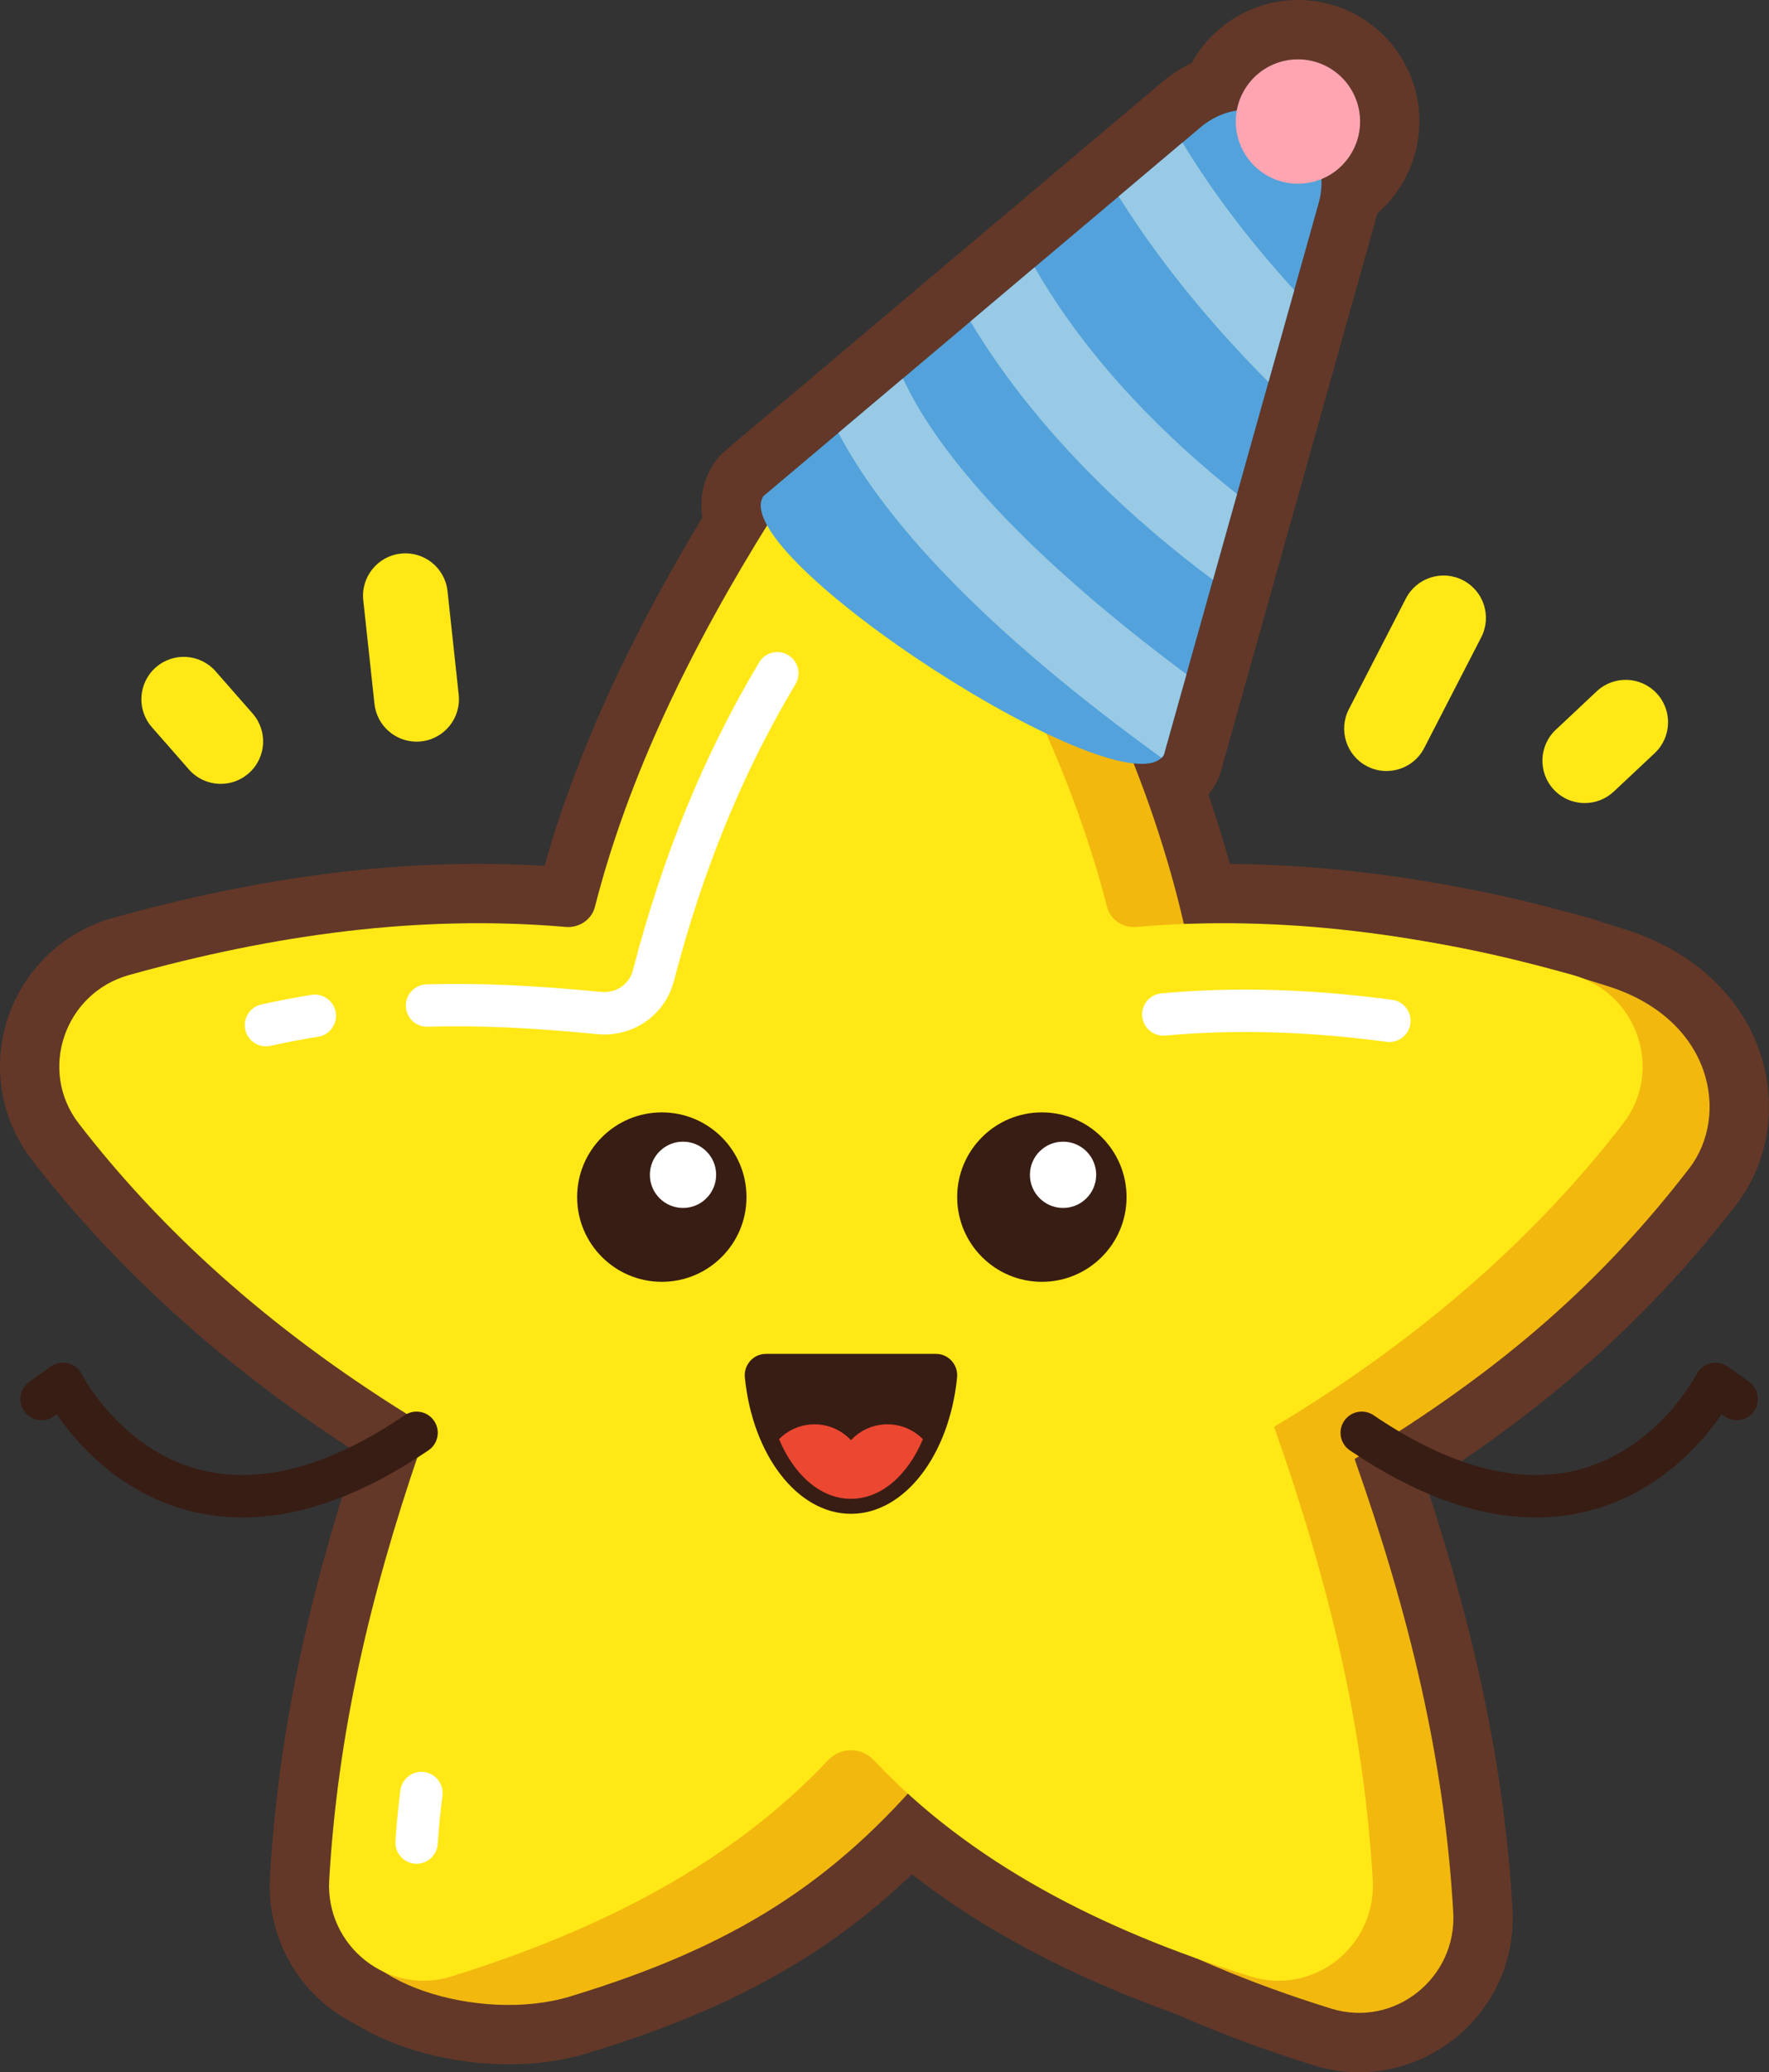 <?xml version="1.0" encoding="UTF-8"?><svg xmlns="http://www.w3.org/2000/svg" xmlns:xlink="http://www.w3.org/1999/xlink" height="720.6" preserveAspectRatio="xMidYMid meet" version="1.0" viewBox="0.0 0.0 615.4 720.6" width="615.4" zoomAndPan="magnify"><rect x="0.0" y="0.0" width="615.4" height="720.6" fill="#333333" stroke="none"/><defs><clipPath id="a"><path d="M 0 0 L 615.379 0 L 615.379 720.602 L 0 720.602 Z M 0 0"/></clipPath></defs><g><g id="change1_2"><path d="M 559.586 343.008 C 556.395 341.988 553.258 341.016 550.16 340.086 C 549.184 339.715 548.211 339.336 547.176 339.051 C 543.297 337.969 539.414 336.945 535.531 335.949 C 524.355 332.973 513.531 330.555 502.645 328.609 C 472.535 322.922 442.402 320.176 412.227 321.301 C 412.098 321.301 411.977 321.297 411.848 321.297 C 407.664 303.086 401.723 284.055 394.375 265.477 C 399.492 266.02 403.172 265.172 404.855 262.566 L 412.746 234.461 L 429.688 174.109 L 430.336 171.805 L 441.266 132.863 L 450.25 100.863 L 458.707 70.742 C 459.527 67.82 459.82 64.984 459.691 62.281 C 468.969 58.508 474.66 48.641 472.797 38.395 C 470.66 26.645 459.402 18.852 447.656 20.992 C 438.527 22.652 431.812 29.824 430.262 38.453 C 425.91 39.113 421.566 40.965 417.617 44.293 L 411.359 49.57 L 394.355 63.914 L 359.93 92.945 L 337.578 111.797 L 314.113 131.586 L 291.641 150.539 L 265.547 172.547 C 263.941 175.031 264.555 178.523 266.867 182.695 C 239.781 226.277 218.469 270.359 206.969 315.301 C 205.809 319.828 201.461 322.73 196.801 322.328 C 146.066 317.941 95.445 324.984 44.895 339.051 C 22.434 345.301 13.172 372.262 27.414 390.715 C 56.008 427.75 93.207 461.605 141.438 491.652 C 145.734 494.332 147.629 499.594 145.988 504.383 C 128.469 555.59 117.438 603.414 114.523 653.766 C 113.691 668.125 121.945 680.312 133.621 685.75 C 149.551 696.172 177.395 700.605 198.27 694.266 C 250.488 678.41 284.285 658.348 315.824 623.676 C 343.551 648.93 377.988 667.387 416.957 681.254 C 431.578 687.754 446.98 693.465 463.078 698.465 C 485.023 705.285 506.887 687.883 505.559 664.941 C 502.492 611.914 490.418 561.684 471.242 507.355 C 523.086 476.195 557.574 445.258 587.609 406.355 C 601.855 387.898 595.859 354.602 559.586 343.008" fill="#633828"/></g><g clip-path="url(#a)" id="change1_1"><path d="M 451.551 0 C 449.016 0 446.465 0.23 443.961 0.688 C 431.297 2.988 420.559 10.996 414.523 21.93 C 410.891 23.652 407.457 25.863 404.312 28.516 L 398.055 33.793 L 381.051 48.137 L 346.625 77.168 L 324.273 96.02 L 300.809 115.809 L 278.336 134.762 L 252.242 156.77 C 250.68 158.086 249.32 159.629 248.211 161.344 C 245.871 164.965 243.035 171.367 244.312 180 C 218.34 223.004 200.301 262.793 189.43 301.09 C 181.828 300.629 174.129 300.395 166.438 300.395 C 126.328 300.391 84.762 306.531 39.359 319.164 C 22.082 323.973 8.391 337 2.734 354.012 C -2.871 370.863 0.25 389.301 11.078 403.328 C 40.684 441.676 78.641 475.863 123.988 505.035 C 106.215 558.562 96.633 605.633 93.918 652.57 C 92.664 674.219 104.25 694.16 123.539 703.797 C 137.656 712.609 157.492 717.836 176.953 717.836 C 186.723 717.836 195.91 716.551 204.266 714.016 C 252.922 699.238 286.988 680.664 317.23 651.789 C 342.508 671.387 372.824 687.387 409.297 700.434 C 424.113 706.984 440.145 712.949 456.953 718.176 C 462.137 719.785 467.477 720.602 472.832 720.602 C 487.383 720.602 501.52 714.461 511.621 703.762 C 521.863 692.91 527.027 678.699 526.164 663.75 C 523.461 617.031 513.855 569.781 496.094 516.23 C 540.734 487.664 574.422 457.211 603.945 418.965 C 615.027 404.609 618.301 385.309 612.699 367.328 C 606.32 346.852 589.25 330.82 565.867 323.348 C 562.805 322.371 559.789 321.434 556.812 320.535 C 555.664 320.102 554.293 319.605 552.711 319.164 C 549.117 318.168 545.203 317.125 540.742 315.98 C 529.035 312.863 517.797 310.355 506.387 308.312 C 479.422 303.223 453.008 300.57 427.848 300.422 C 425.629 292.387 423.129 284.324 420.355 276.262 C 421.09 275.379 421.695 274.531 422.191 273.766 C 423.312 272.031 424.168 270.137 424.727 268.145 L 432.617 240.039 L 449.559 179.688 L 450.207 177.383 L 461.137 138.441 L 470.121 106.441 L 478.578 76.32 C 478.77 75.633 478.945 74.945 479.105 74.258 C 490.16 64.676 495.824 49.668 493.102 34.699 C 489.445 14.594 471.969 0 451.551 0 Z M 451.551 20.637 C 461.797 20.637 470.898 27.953 472.797 38.395 C 474.66 48.641 468.969 58.508 459.691 62.281 C 459.82 64.984 459.527 67.82 458.707 70.742 L 450.25 100.863 L 441.266 132.863 L 430.336 171.805 L 429.688 174.109 L 412.746 234.461 L 404.855 262.566 C 403.492 264.676 400.82 265.633 397.137 265.633 C 396.27 265.633 395.348 265.578 394.375 265.477 C 401.723 284.055 407.664 303.086 411.848 321.297 C 411.977 321.297 412.098 321.301 412.227 321.301 C 416.695 321.137 421.164 321.055 425.637 321.055 C 451.328 321.055 477 323.762 502.645 328.609 C 513.531 330.555 524.355 332.973 535.531 335.949 C 539.414 336.945 543.297 337.969 547.176 339.051 C 548.211 339.336 549.184 339.715 550.16 340.086 C 553.258 341.016 556.395 341.988 559.586 343.008 C 595.859 354.602 601.855 387.898 587.609 406.355 C 557.574 445.258 523.086 476.195 471.242 507.355 C 490.418 561.684 502.492 611.914 505.559 664.941 C 506.688 684.457 491.039 699.961 472.832 699.961 C 469.637 699.961 466.355 699.484 463.078 698.465 C 446.98 693.465 431.578 687.754 416.957 681.254 C 377.988 667.387 343.551 648.93 315.824 623.676 C 284.285 658.348 250.488 678.41 198.27 694.266 C 191.664 696.273 184.359 697.199 176.953 697.199 C 160.965 697.199 144.508 692.875 133.621 685.75 C 121.945 680.312 113.691 668.125 114.523 653.762 C 117.438 603.414 128.469 555.59 145.988 504.383 C 147.629 499.594 145.734 494.332 141.438 491.652 C 93.207 461.605 56.008 427.75 27.414 390.715 C 13.172 372.262 22.434 345.301 44.895 339.051 C 85.359 327.789 125.859 321.031 166.438 321.031 C 176.555 321.031 186.68 321.453 196.801 322.328 C 197.09 322.352 197.375 322.363 197.66 322.363 C 201.984 322.363 205.883 319.547 206.969 315.301 C 218.469 270.359 239.781 226.277 266.867 182.695 C 264.555 178.523 263.941 175.031 265.547 172.547 L 291.641 150.539 L 314.113 131.586 L 337.578 111.797 L 359.93 92.945 L 394.355 63.914 L 411.359 49.57 L 417.617 44.293 C 421.566 40.965 425.91 39.113 430.262 38.453 C 431.812 29.824 438.527 22.652 447.656 20.992 C 448.965 20.754 450.266 20.637 451.551 20.637" fill="#633828"/></g><g id="change2_1"><path d="M 559.586 343.008 C 509.477 326.992 471.859 322.133 411.848 321.297 C 400.73 272.914 377.23 218.766 347.852 182.605 C 325.215 154.746 283.707 156.336 270.848 176.887 C 241.551 223.688 244.188 285.934 233.07 334.316 C 179.57 328.371 126.203 335.391 72.91 350.219 C 50.449 356.469 41.184 383.441 55.43 401.895 C 85.465 440.801 125.004 476.195 176.848 507.355 C 157.672 561.684 124.098 613.027 121.031 666.055 C 119.703 688.996 166.887 703.797 198.27 694.266 C 255.043 677.027 290.051 654.863 324.047 614.301 C 358.039 654.863 406.418 680.859 463.078 698.465 C 485.023 705.285 506.887 687.883 505.559 664.941 C 502.488 611.914 490.418 561.684 471.242 507.355 C 523.086 476.195 557.574 445.258 587.609 406.355 C 601.855 387.898 595.859 354.602 559.586 343.008" fill="#f2b80e"/></g><g id="change3_1"><path d="M 547.176 339.051 C 496.629 324.984 446.008 317.941 395.27 322.328 C 390.613 322.73 386.262 319.828 385.102 315.301 C 373.418 269.641 351.617 224.867 323.914 180.602 C 311.047 160.047 281.023 160.047 268.156 180.602 C 240.453 224.867 218.652 269.641 206.969 315.301 C 205.809 319.828 201.461 322.73 196.801 322.328 C 146.066 317.941 95.445 324.984 44.895 339.051 C 22.434 345.301 13.172 372.262 27.418 390.715 C 56.004 427.75 93.207 461.605 141.438 491.652 C 145.734 494.332 147.629 499.594 145.988 504.383 C 128.469 555.59 117.434 603.414 114.523 653.766 C 113.195 676.707 135.059 694.109 157.008 687.289 C 209.383 671.016 254.684 647.57 288.086 612.074 C 292.422 607.465 299.648 607.465 303.984 612.074 C 337.387 647.57 382.688 671.016 435.062 687.289 C 457.012 694.109 478.879 676.707 477.551 653.766 C 474.48 600.738 462.406 550.508 443.23 496.184 C 495.078 465.02 534.617 429.621 564.652 390.715 C 578.898 372.262 569.637 345.301 547.176 339.051" fill="#ffe816"/></g><g id="change4_1"><path d="M 92.523 363.852 C 89.145 363.852 86.102 361.516 85.336 358.086 C 84.445 354.113 86.949 350.172 90.922 349.285 C 96.66 348 102.527 346.883 108.359 345.953 C 112.387 345.324 116.16 348.059 116.797 352.078 C 117.438 356.098 114.695 359.875 110.676 360.516 C 105.141 361.391 99.578 362.453 94.137 363.672 C 93.594 363.793 93.055 363.852 92.523 363.852" fill="#fff"/></g><g id="change4_2"><path d="M 144.93 648.09 C 144.762 648.09 144.598 648.086 144.43 648.074 C 140.367 647.805 137.297 644.293 137.566 640.23 C 137.953 634.379 138.531 628.434 139.289 622.562 C 139.809 618.527 143.508 615.676 147.543 616.195 C 151.578 616.715 154.434 620.41 153.91 624.445 C 153.195 630.016 152.645 635.656 152.273 641.211 C 152.016 645.102 148.773 648.09 144.93 648.09" fill="#fff"/></g><g id="change4_3"><path d="M 210.297 359.73 C 209.465 359.73 208.625 359.688 207.781 359.605 C 184.426 357.328 166.227 356.531 148.773 357.035 C 144.633 357.148 141.312 353.945 141.195 349.879 C 141.082 345.809 144.285 342.414 148.355 342.297 C 166.449 341.785 185.219 342.598 209.211 344.934 C 214.301 345.418 218.902 342.281 220.16 337.445 C 230.562 297.43 244.93 262.395 264.09 230.34 C 266.176 226.844 270.707 225.707 274.195 227.793 C 277.691 229.883 278.832 234.406 276.738 237.902 C 258.312 268.738 244.473 302.512 234.43 341.156 C 231.547 352.234 221.625 359.73 210.297 359.73" fill="#fff"/></g><g id="change4_4"><path d="M 483.348 362.348 C 483.023 362.348 482.699 362.328 482.367 362.281 C 454.754 358.617 429.562 357.906 405.367 360.105 C 401.324 360.484 397.727 357.484 397.359 353.43 C 396.992 349.375 399.98 345.789 404.035 345.422 C 429.344 343.125 455.602 343.859 484.309 347.668 C 488.344 348.203 491.184 351.91 490.645 355.945 C 490.152 359.652 486.988 362.348 483.348 362.348" fill="#fff"/></g><g id="change5_1"><path d="M 296.035 526.406 C 314.773 526.406 330.285 505.824 332.949 479.004 C 333.383 474.625 330.016 470.797 325.617 470.797 L 266.453 470.797 C 262.055 470.797 258.688 474.625 259.121 479.004 C 261.785 505.824 277.297 526.406 296.035 526.406" fill="#381d14"/></g><g id="change6_1"><path d="M 296.035 521.195 C 306.598 521.195 315.859 512.902 321.059 500.453 C 317.91 497.266 313.543 495.289 308.707 495.289 C 303.703 495.289 299.203 497.418 296.035 500.809 C 292.867 497.418 288.367 495.289 283.363 495.289 C 278.527 495.289 274.16 497.266 271.012 500.453 C 276.211 512.902 285.473 521.195 296.035 521.195" fill="#ec4731"/></g><g id="change5_2"><path d="M 84.363 527.68 C 77.922 527.68 71.641 526.883 65.531 525.281 C 41.387 518.949 26.551 501.73 19.734 491.797 L 18.723 492.516 C 15.395 494.863 10.801 494.086 8.445 490.762 C 6.094 487.438 6.879 482.84 10.199 480.484 L 17.648 475.207 C 19.41 473.961 21.617 473.543 23.711 474.074 C 25.797 474.602 27.551 476.012 28.512 477.938 C 28.633 478.18 41.902 503.93 69.426 511.062 C 90.309 516.469 114.316 510.102 140.777 492.137 C 144.141 489.852 148.73 490.723 151.016 494.094 C 153.305 497.461 152.43 502.047 149.059 504.332 C 126.172 519.871 104.492 527.68 84.363 527.68" fill="#381d14"/></g><g id="change5_3"><path d="M 534.277 527.68 C 514.145 527.684 492.469 519.871 469.578 504.332 C 466.211 502.047 465.336 497.461 467.621 494.094 C 469.906 490.727 474.492 489.852 477.859 492.137 C 504.324 510.102 528.34 516.465 549.215 511.062 C 576.738 503.93 590.012 478.18 590.141 477.922 C 591.105 476.008 592.867 474.598 594.949 474.078 C 597.031 473.562 599.242 473.969 600.992 475.207 L 608.441 480.484 C 611.762 482.84 612.547 487.441 610.191 490.762 C 607.84 494.086 603.238 494.863 599.918 492.516 L 598.906 491.797 C 592.09 501.73 577.254 518.949 553.113 525.277 C 547.004 526.883 540.719 527.68 534.277 527.68" fill="#381d14"/></g><g id="change5_4"><path d="M 259.695 416.273 C 259.695 432.547 246.504 445.734 230.234 445.734 C 213.965 445.734 200.773 432.547 200.773 416.273 C 200.773 400.004 213.965 386.816 230.234 386.816 C 246.504 386.816 259.695 400.004 259.695 416.273" fill="#381d14"/></g><g id="change4_5"><path d="M 249.129 408.523 C 249.129 414.891 243.969 420.051 237.605 420.051 C 231.242 420.051 226.082 414.891 226.082 408.523 C 226.082 402.16 231.242 397 237.605 397 C 243.969 397 249.129 402.16 249.129 408.523" fill="#fff"/></g><g id="change5_5"><path d="M 391.906 416.273 C 391.906 432.547 378.715 445.734 362.445 445.734 C 346.176 445.734 332.984 432.547 332.984 416.273 C 332.984 400.004 346.176 386.816 362.445 386.816 C 378.715 386.816 391.906 400.004 391.906 416.273" fill="#381d14"/></g><g id="change4_6"><path d="M 381.34 408.523 C 381.34 414.891 376.18 420.051 369.816 420.051 C 363.453 420.051 358.293 414.891 358.293 408.523 C 358.293 402.16 363.453 397 369.816 397 C 376.18 397 381.34 402.16 381.34 408.523" fill="#fff"/></g><g id="change3_2"><path d="M 76.797 272.574 C 72.703 272.574 68.621 270.879 65.707 267.555 L 52.836 252.875 C 47.469 246.754 48.082 237.438 54.207 232.07 C 60.32 226.707 69.641 227.312 75.008 233.438 L 87.879 248.113 C 93.246 254.234 92.637 263.551 86.512 268.918 C 83.715 271.371 80.246 272.574 76.797 272.574" fill="#ffe816"/></g><g id="change3_3"><path d="M 551.312 279.258 C 547.383 279.258 543.465 277.695 540.562 274.605 C 534.988 268.668 535.285 259.34 541.223 253.766 L 555.457 240.402 C 561.391 234.828 570.719 235.125 576.293 241.062 C 581.863 247 581.57 256.328 575.633 261.902 L 561.398 275.266 C 558.555 277.934 554.93 279.258 551.312 279.258" fill="#ffe816"/></g><g id="change3_4"><path d="M 144.902 257.898 C 137.469 257.898 131.078 252.297 130.266 244.738 L 126.379 208.742 C 125.5 200.648 131.355 193.379 139.449 192.504 C 147.598 191.641 154.816 197.484 155.688 205.578 L 159.574 241.574 C 160.449 249.668 154.598 256.938 146.504 257.812 C 145.965 257.871 145.43 257.898 144.902 257.898" fill="#ffe816"/></g><g id="change3_5"><path d="M 482.34 268.109 C 480.066 268.109 477.758 267.586 475.598 266.473 C 468.359 262.742 465.516 253.852 469.246 246.613 L 489.078 208.121 C 492.805 200.883 501.695 198.035 508.938 201.77 C 516.176 205.496 519.02 214.387 515.285 221.625 L 495.453 260.117 C 492.84 265.195 487.684 268.109 482.34 268.109" fill="#ffe816"/></g><g id="change7_1"><path d="M 404.855 262.566 C 391.48 283.27 252.168 193.246 265.547 172.547 L 417.617 44.293 C 436.867 28.062 465.512 46.5 458.707 70.742 L 404.855 262.566" fill="#53a2db"/></g><g id="change8_1"><path d="M 411.359 49.57 L 389.156 68.301 C 401.289 87.652 418.082 109.578 441.266 132.863 L 450.25 100.863 C 433.18 82.207 420.602 64.828 411.359 49.57" fill="#98c9e5"/></g><g id="change8_2"><path d="M 404.059 263.52 C 404.359 263.23 404.629 262.918 404.855 262.566 L 412.746 234.461 C 350.379 188 324.477 153.891 314.113 131.586 L 291.641 150.539 C 309.754 184.703 347.348 222.48 404.059 263.52" fill="#98c9e5"/></g><g id="change8_3"><path d="M 421.961 201.637 L 430.336 171.805 C 406.902 153.176 379.07 126.379 359.93 92.945 L 337.578 111.797 C 361.52 151.652 395.656 182.094 421.961 201.637" fill="#98c9e5"/></g><g id="change9_1"><path d="M 472.797 38.395 C 474.934 50.141 467.145 61.398 455.395 63.535 C 443.648 65.672 432.391 57.883 430.254 46.133 C 428.117 34.387 435.906 23.129 447.656 20.992 C 459.402 18.852 470.66 26.645 472.797 38.395" fill="#ffa5b1"/></g></g></svg>